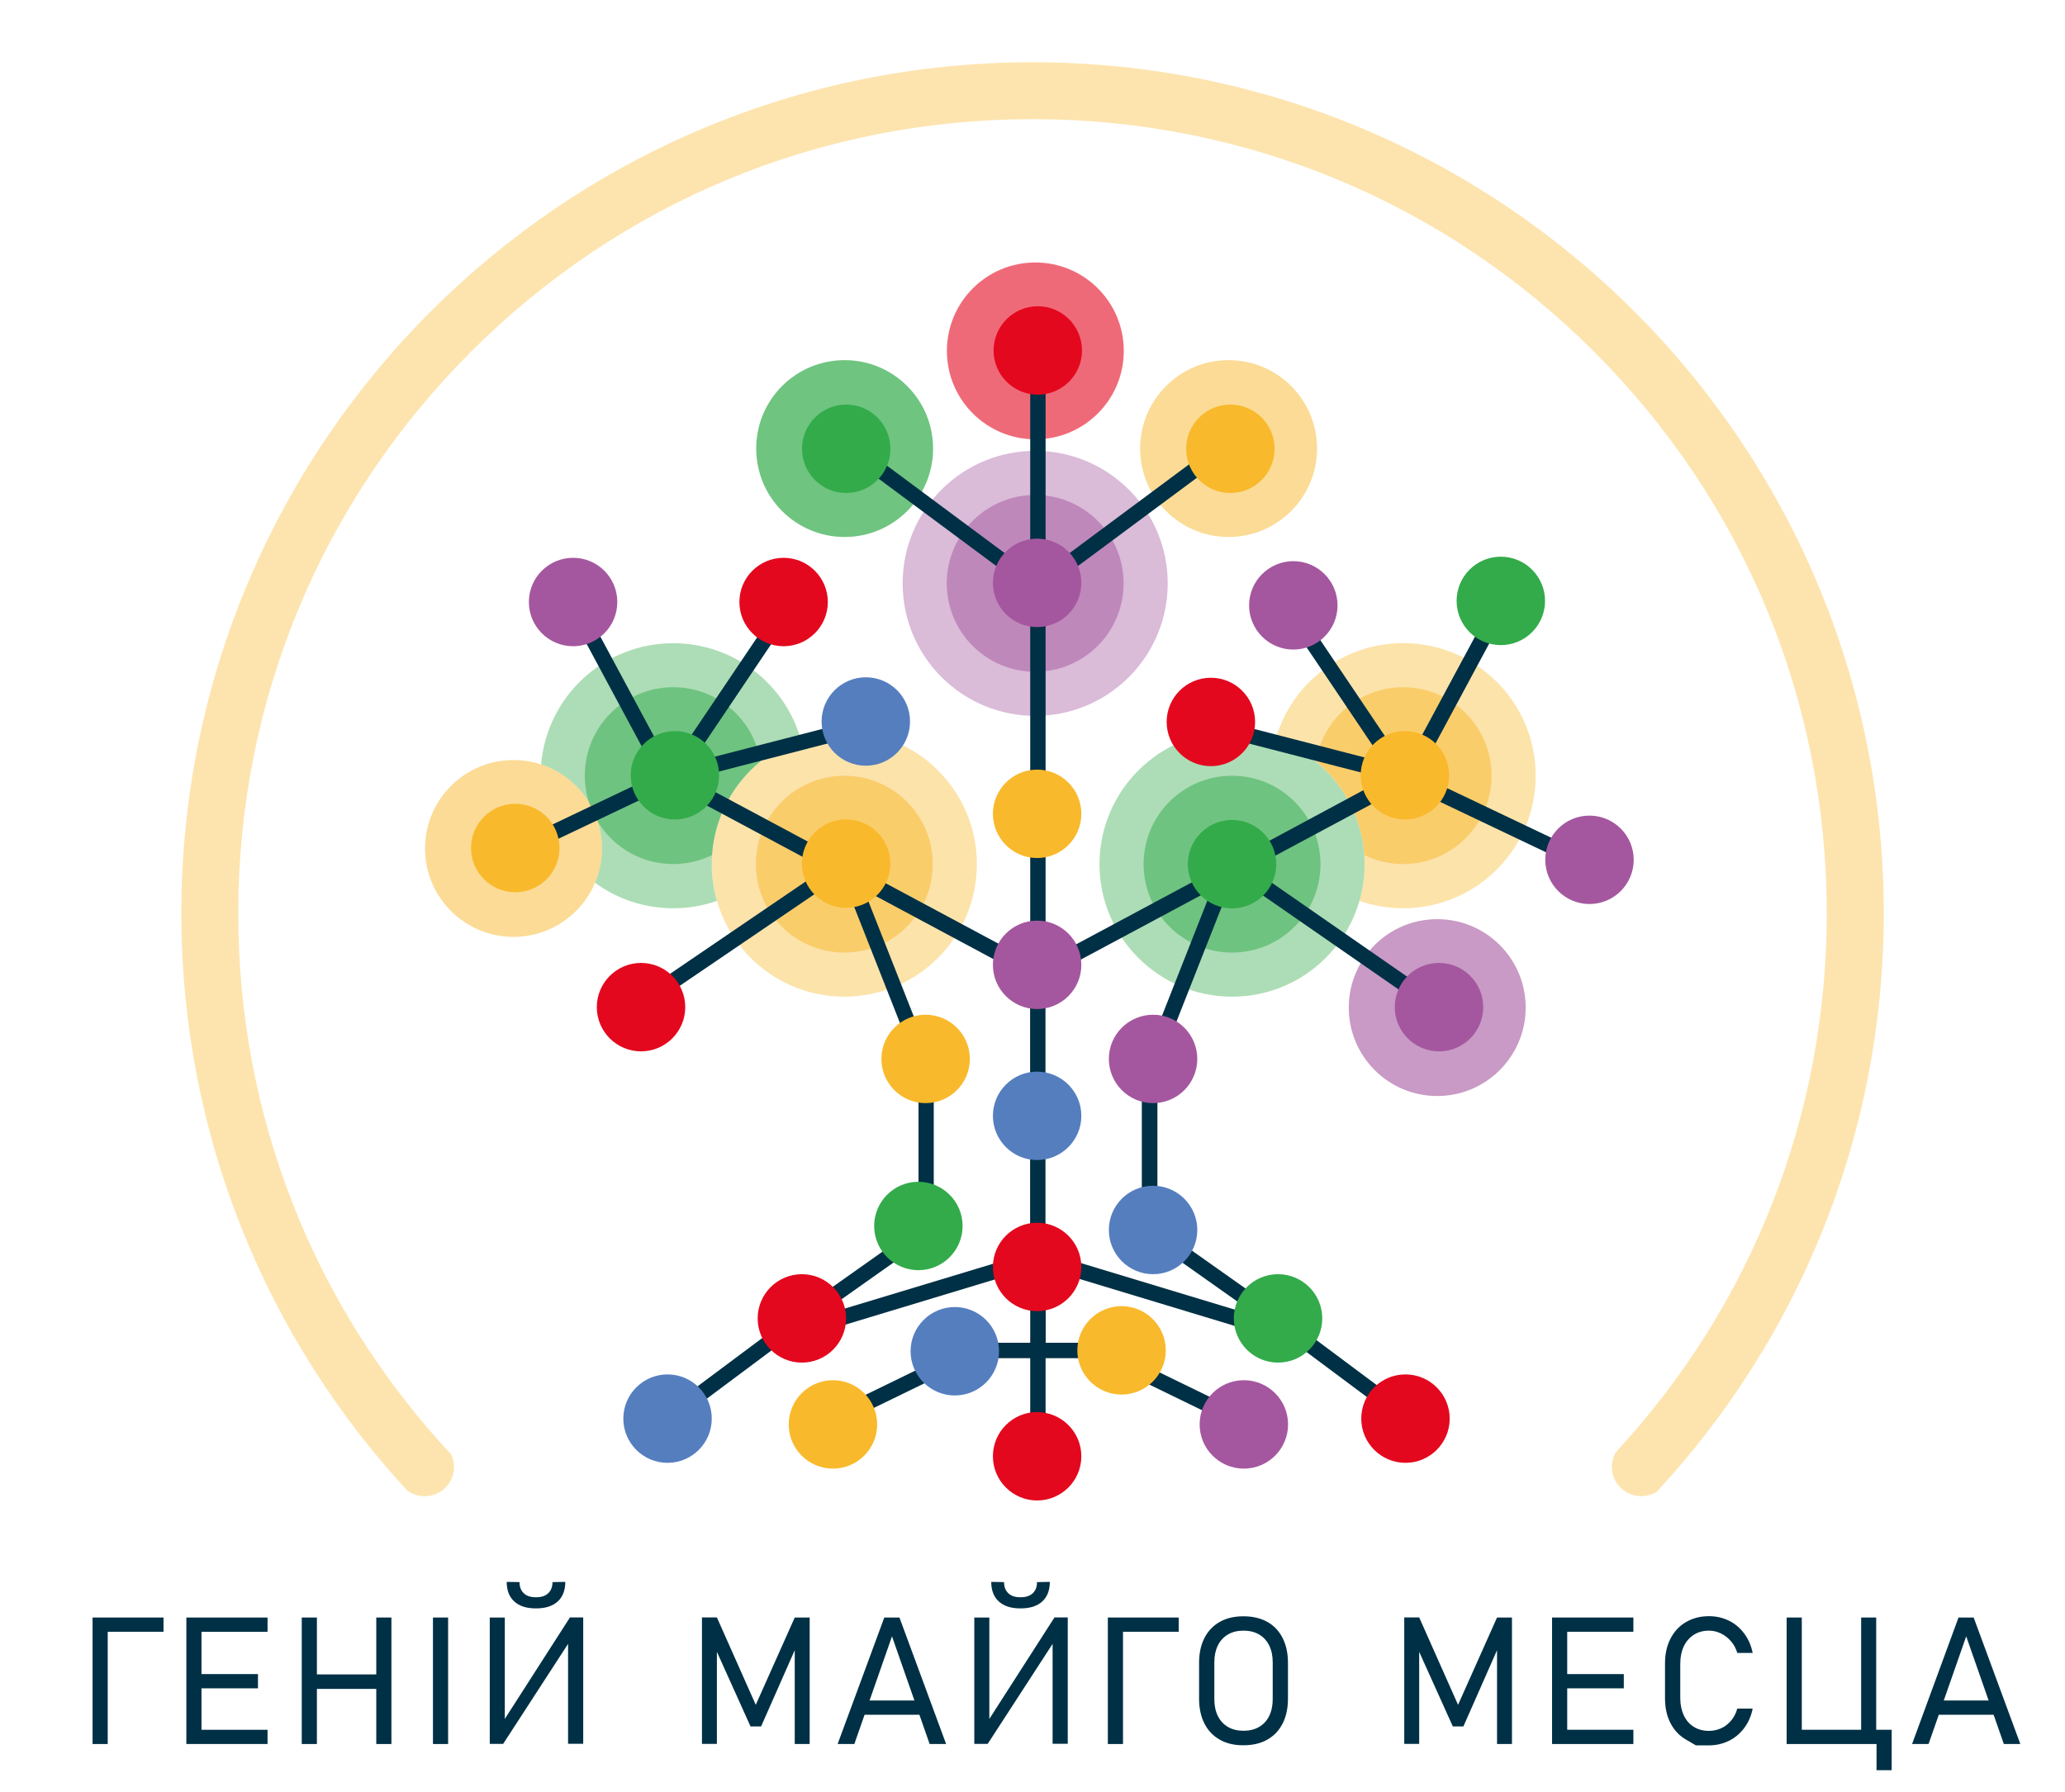 <?xml version="1.0" encoding="UTF-8"?> <!-- Generator: Adobe Illustrator 23.0.1, SVG Export Plug-In . SVG Version: 6.00 Build 0) --> <svg xmlns="http://www.w3.org/2000/svg" xmlns:xlink="http://www.w3.org/1999/xlink" id="_x31_" x="0px" y="0px" viewBox="0 0 185.39 160.94" style="enable-background:new 0 0 185.39 160.94;" xml:space="preserve"> <style type="text/css"> .st0{fill:#003045;} .st1{opacity:0.4;fill-rule:evenodd;clip-rule:evenodd;fill:#F9B92C;} .st2{opacity:0.4;fill-rule:evenodd;clip-rule:evenodd;fill:#33AB4A;} .st3{opacity:0.4;fill-rule:evenodd;clip-rule:evenodd;fill:#A4579E;} .st4{opacity:0.5;fill-rule:evenodd;clip-rule:evenodd;fill:#F9B92C;} .st5{opacity:0.5;fill-rule:evenodd;clip-rule:evenodd;fill:#33AB4A;} .st6{opacity:0.6;fill-rule:evenodd;clip-rule:evenodd;fill:#E4081E;} .st7{opacity:0.6;fill-rule:evenodd;clip-rule:evenodd;fill:#A4579E;} .st8{opacity:0.5;fill-rule:evenodd;clip-rule:evenodd;fill:#A4579E;} .st9{opacity:0.7;fill-rule:evenodd;clip-rule:evenodd;fill:#33AB4A;} .st10{fill-rule:evenodd;clip-rule:evenodd;fill:#003045;} .st11{fill-rule:evenodd;clip-rule:evenodd;fill:#A4579E;} .st12{fill-rule:evenodd;clip-rule:evenodd;fill:#E4081E;} .st13{fill-rule:evenodd;clip-rule:evenodd;fill:#F9B92C;} .st14{fill-rule:evenodd;clip-rule:evenodd;fill:#33AB4A;} .st15{fill-rule:evenodd;clip-rule:evenodd;fill:#557EBF;} .st16{fill-rule:evenodd;clip-rule:evenodd;fill:#FDE4AF;} </style> <g> <g> <path class="st0" d="M8.31,145.25h1.36v11.36H8.31V145.25z M9.09,145.25h5.59v1.28H9.09V145.25z"></path> <path class="st0" d="M16.73,145.25h1.36v11.36h-1.36V145.25z M17.5,145.25h6.52v1.28H17.5V145.25z M17.5,150.33h5.66v1.28H17.5 V150.33z M17.5,155.33h6.52v1.28H17.5V155.33z"></path> <path class="st0" d="M27.09,145.25h1.36v11.36h-1.36V145.25z M27.97,150.36h6.54v1.3h-6.54V150.36z M33.78,145.25h1.36v11.36 h-1.36V145.25z"></path> <path class="st0" d="M40.23,156.61h-1.36v-11.36h1.36V156.61z"></path> <path class="st0" d="M51,156.6v-9.44l0.4-0.16l-6.23,9.6h-1.2v-11.35h1.35v9.53l-0.33,0.09l6.18-9.63h1.19v11.35H51z M50.75,142.05c0,0.76-0.23,1.35-0.68,1.76s-1.09,0.62-1.92,0.62h-0.06c-0.83,0-1.47-0.21-1.92-0.62s-0.68-1-0.68-1.76l1.15,0.02 c0,0.43,0.13,0.76,0.38,1c0.25,0.24,0.61,0.36,1.07,0.36h0.06c0.46,0,0.81-0.12,1.07-0.36c0.25-0.24,0.38-0.57,0.38-1 L50.75,142.05z"></path> <path class="st0" d="M71.35,145.25h1.34v11.36h-1.34v-9.13l0.09,0.5l-3.11,7.05h-0.95l-3.11-6.9l0.09-0.66v9.13h-1.34v-11.36h1.34 l3.49,7.85L71.35,145.25z"></path> <path class="st0" d="M79.39,145.25h1.36l4.19,11.36h-1.48l-3.38-9.67l-3.38,9.67H75.2L79.39,145.25z M77.13,152.7h5.98v1.28h-5.98 V152.7z"></path> <path class="st0" d="M94.5,156.6v-9.44l0.4-0.16l-6.23,9.6h-1.2v-11.35h1.35v9.53l-0.33,0.09l6.18-9.63h1.19v11.35H94.5z M94.25,142.05c0,0.76-0.23,1.35-0.68,1.76s-1.09,0.62-1.92,0.62h-0.06c-0.83,0-1.47-0.21-1.92-0.62s-0.68-1-0.68-1.76l1.15,0.02 c0,0.43,0.13,0.76,0.38,1c0.25,0.24,0.61,0.36,1.07,0.36h0.06c0.46,0,0.81-0.12,1.07-0.36c0.25-0.24,0.38-0.57,0.38-1 L94.25,142.05z"></path> <path class="st0" d="M99.46,145.25h1.36v11.36h-1.36V145.25z M100.23,145.25h5.59v1.28h-5.59V145.25z"></path> <path class="st0" d="M109.51,156.22c-0.6-0.34-1.06-0.82-1.38-1.45s-0.48-1.38-0.48-2.23v-3.22c0-0.86,0.16-1.6,0.48-2.23 s0.78-1.11,1.38-1.45s1.31-0.5,2.13-0.5c0.82,0,1.53,0.17,2.13,0.5s1.06,0.82,1.38,1.45s0.48,1.38,0.48,2.23v3.22 c0,0.86-0.16,1.6-0.48,2.23s-0.78,1.11-1.38,1.45s-1.31,0.5-2.13,0.5C110.82,156.73,110.11,156.56,109.51,156.22z M113.03,155.08 c0.39-0.23,0.7-0.55,0.91-0.98s0.32-0.93,0.32-1.51v-3.33c0-0.58-0.11-1.09-0.32-1.51s-0.51-0.75-0.91-0.98 c-0.39-0.23-0.86-0.34-1.39-0.34c-0.54,0-1,0.11-1.39,0.34c-0.39,0.23-0.7,0.55-0.91,0.98s-0.32,0.93-0.32,1.51v3.33 c0,0.58,0.11,1.09,0.32,1.51s0.51,0.75,0.91,0.98c0.39,0.23,0.86,0.34,1.39,0.34C112.17,155.42,112.64,155.31,113.03,155.08z"></path> <path class="st0" d="M134.4,145.25h1.34v11.36h-1.34v-9.13l0.09,0.5l-3.11,7.05h-0.95l-3.11-6.9l0.09-0.66v9.13h-1.34v-11.36h1.34 l3.49,7.85L134.4,145.25z"></path> <path class="st0" d="M139.34,145.25h1.36v11.36h-1.36V145.25z M140.12,145.25h6.52v1.28h-6.52V145.25z M140.12,150.33h5.66v1.28 h-5.66V150.33z M140.12,155.33h6.52v1.28h-6.52V155.33z"></path> <path class="st0" d="M152.25,156.73c0,0-0.3-0.17-0.89-0.52c-0.6-0.35-1.06-0.84-1.39-1.48s-0.49-1.38-0.49-2.23v-3.12 c0-0.84,0.16-1.59,0.49-2.23s0.79-1.14,1.39-1.49c0.6-0.35,1.29-0.53,2.07-0.53c0.65,0,1.25,0.14,1.8,0.41s1,0.66,1.37,1.16 s0.62,1.08,0.75,1.73h-1.38c-0.12-0.39-0.3-0.74-0.56-1.04s-0.56-0.54-0.91-0.71c-0.35-0.17-0.71-0.25-1.07-0.25 c-0.52,0-0.97,0.12-1.36,0.37c-0.39,0.25-0.69,0.59-0.9,1.03c-0.21,0.44-0.32,0.96-0.32,1.55v3.12c0,0.58,0.11,1.1,0.32,1.54 c0.21,0.45,0.51,0.79,0.9,1.03c0.39,0.24,0.84,0.36,1.36,0.36c0.38,0,0.73-0.08,1.08-0.23s0.64-0.39,0.9-0.69s0.44-0.66,0.56-1.08 h1.38c-0.13,0.66-0.38,1.23-0.75,1.73c-0.37,0.5-0.83,0.89-1.38,1.16s-1.14,0.41-1.79,0.41 C152.64,156.73,152.25,156.73,152.25,156.73z"></path> <path class="st0" d="M160.4,145.25h1.36v11.36h-1.36V145.25z M161.16,155.33h7.91v1.28h-7.91V155.33z M167.09,145.25h1.35v11.36 h-1.35V145.25z M168.47,155.33h1.36v3.63h-1.36V155.33z"></path> <path class="st0" d="M175.83,145.25h1.36l4.19,11.36h-1.48l-3.38-9.67l-3.38,9.67h-1.48L175.83,145.25z M173.57,152.7h5.98v1.28 h-5.98V152.7z"></path> </g> </g> <g> <circle class="st1" cx="75.8" cy="77.6" r="11.9"></circle> <path class="st1" d="M122.05,80.9c1.23,0.43,2.55,0.66,3.92,0.66c6.57,0,11.9-5.33,11.9-11.9c0-6.58-5.33-11.91-11.9-11.91 c-5.43,0-10.01,3.63-11.44,8.6c4.65,1.62,7.98,6.04,7.98,11.24C122.51,78.74,122.35,79.85,122.05,80.9z"></path> <path class="st2" d="M64.36,80.9c-1.23,0.43-2.55,0.66-3.92,0.66c-2.63,0-5.05-0.85-7.02-2.29c0.4-0.95,0.62-1.99,0.62-3.08 c0-3.52-2.29-6.5-5.46-7.54c0.51-6.1,5.63-10.89,11.86-10.89c5.43,0,10.01,3.63,11.44,8.6c-4.65,1.62-7.98,6.04-7.98,11.24 C63.89,78.74,64.06,79.85,64.36,80.9z"></path> <circle class="st2" cx="110.61" cy="77.6" r="11.9"></circle> <ellipse transform="matrix(0.707 -0.707 0.707 0.707 -9.813 81.068)" class="st3" cx="92.95" cy="52.38" rx="11.9" ry="11.9"></ellipse> <path class="st4" d="M83.74,77.6c0,4.38-3.55,7.94-7.94,7.94c-4.38,0-7.94-3.55-7.94-7.94c0-4.38,3.55-7.94,7.94-7.94 C80.18,69.66,83.74,73.21,83.74,77.6z"></path> <path class="st4" d="M122.49,76.79c1.05,0.51,2.23,0.8,3.48,0.8c4.38,0,7.94-3.55,7.94-7.94c0-4.38-3.55-7.94-7.94-7.94 c-3.95,0-7.22,2.88-7.83,6.65C120.61,70.4,122.26,73.4,122.49,76.79z"></path> <path class="st5" d="M63.92,76.79c-1.05,0.51-2.23,0.8-3.48,0.8c-4.38,0-7.94-3.55-7.94-7.94c0-4.38,3.55-7.94,7.94-7.94 c3.95,0,7.22,2.88,7.83,6.65C65.79,70.4,64.15,73.4,63.92,76.79z"></path> <path class="st4" d="M54.04,76.19c0,4.38-3.55,7.94-7.94,7.94c-4.38,0-7.94-3.55-7.94-7.94c0-4.38,3.55-7.94,7.94-7.94 C50.48,68.25,54.04,71.81,54.04,76.19z"></path> <path class="st6" d="M100.89,31.51c0,4.38-3.55,7.94-7.94,7.94c-4.38,0-7.94-3.55-7.94-7.94c0-4.38,3.55-7.94,7.94-7.94 C97.34,23.57,100.89,27.13,100.89,31.51z"></path> <path class="st5" d="M102.67,77.6c0,4.38,3.55,7.94,7.94,7.94s7.94-3.55,7.94-7.94c0-4.38-3.55-7.94-7.94-7.94 S102.67,73.21,102.67,77.6z"></path> <path class="st7" d="M121.09,90.48c0,4.38,3.55,7.94,7.94,7.94c4.38,0,7.94-3.55,7.94-7.94s-3.55-7.94-7.94-7.94 C124.64,82.54,121.09,86.09,121.09,90.48z"></path> <ellipse transform="matrix(0.707 -0.707 0.707 0.707 -9.813 81.068)" class="st8" cx="92.95" cy="52.38" rx="7.94" ry="7.94"></ellipse> <path class="st9" d="M83.77,40.28c0,4.38-3.55,7.94-7.94,7.94c-4.38,0-7.94-3.55-7.94-7.94s3.55-7.94,7.94-7.94 C80.21,32.34,83.77,35.89,83.77,40.28z"></path> <path class="st4" d="M118.24,40.28c0,4.38-3.55,7.94-7.94,7.94c-4.38,0-7.94-3.55-7.94-7.94s3.55-7.94,7.94-7.94 C114.68,32.34,118.24,35.89,118.24,40.28z"></path> <polygon class="st10" points="109.8,41.16 108.97,40.05 93.11,51.83 77.25,40.05 76.42,41.16 92.44,53.05 93.11,52.15 93.78,53.05 "></polygon> <path class="st10" d="M139.9,77.06l0.59-1.25l-13.12-6.25l6.38-11.87l-1.25-0.67l-6.34,11.79l-8.69-12.91l-1.15,0.77l7.94,11.8 l-13.6-3.51l-0.35,1.34l14.02,3.62L111,77.09l-0.16-0.11l-0.21,0.31l-0.36,0.19l-0.46-0.18l-0.21,0.54l-15.73,8.43V34.5h-1.38 v51.77l-15.73-8.43l-0.21-0.54l-0.46,0.18l-0.36-0.19l-0.21-0.31l-0.16,0.11L62,69.94l14.02-3.62l-0.35-1.34l-13.6,3.51l7.94-11.8 l-1.15-0.77l-8.69,12.91l-6.34-11.79L52.6,57.7l6.38,11.87l-13.12,6.25l0.59,1.25l13.69-6.51l13.89,7.44l-13.88,9.45l0.78,1.14 l14.48-9.85l0.27,0.14l6.78,17.21v14.02l-10.94,7.74l-12.06,9l0.83,1.11l11.49-8.57l0.22,0.74l20.49-6.2v6.65H87.3l-10.51,5.12 l0.61,1.24l10.23-4.98h4.86v9.74h1.38v-9.74h4.44l10.23,4.98l0.61-1.24l-10.51-5.12h-4.76v-6.65l20.49,6.2l0.22-0.74l11.49,8.57 l0.83-1.11l-12.06-9l-10.94-7.74V96.08l6.78-17.21l0.27-0.14l15.09,10.46l0.78-1.14l-14.49-10.06l13.89-7.44L139.9,77.06 L139.9,77.06z M73.28,118.28L73.28,118.28l10.55-7.46v-15l-6.28-15.93l14.93,8v24.59L73.28,118.28L73.28,118.28z M102.51,95.81 L102.51,95.81v15l10.55,7.46l-19.2-5.81V87.87l14.93-8L102.51,95.81z"></path> <path class="st11" d="M138.73,77.21c0,2.19,1.78,3.97,3.97,3.97c2.19,0,3.97-1.78,3.97-3.97c0-2.19-1.78-3.97-3.97-3.97 C140.5,73.24,138.73,75.02,138.73,77.21z"></path> <path class="st11" d="M125.22,90.44c0,2.19,1.78,3.97,3.97,3.97c2.19,0,3.97-1.78,3.97-3.97c0-2.19-1.78-3.97-3.97-3.97 C126.99,86.47,125.22,88.24,125.22,90.44z"></path> <path class="st11" d="M107.7,127.91c0,2.19,1.78,3.97,3.97,3.97c2.19,0,3.97-1.78,3.97-3.97c0-2.19-1.78-3.97-3.97-3.97 C109.47,123.94,107.7,125.72,107.7,127.91z"></path> <path class="st12" d="M97.14,31.47c0,2.19-1.78,3.97-3.97,3.97c-2.19,0-3.97-1.78-3.97-3.97c0-2.19,1.78-3.97,3.97-3.97 C95.36,27.5,97.14,29.28,97.14,31.47z"></path> <path class="st12" d="M97.08,130.77c0,2.19-1.78,3.97-3.97,3.97c-2.19,0-3.97-1.78-3.97-3.97c0-2.19,1.78-3.97,3.97-3.97 C95.3,126.81,97.08,128.58,97.08,130.77z"></path> <path class="st12" d="M97.08,113.77c0,2.19-1.78,3.97-3.97,3.97c-2.19,0-3.97-1.78-3.97-3.97c0-2.19,1.78-3.97,3.97-3.97 C95.3,109.8,97.08,111.58,97.08,113.77z"></path> <path class="st12" d="M74.32,54.06c0,2.19-1.78,3.97-3.97,3.97c-2.19,0-3.97-1.78-3.97-3.97c0-2.19,1.78-3.97,3.97-3.97 C72.54,50.09,74.32,51.87,74.32,54.06z"></path> <path class="st12" d="M61.52,90.44c0,2.19-1.78,3.97-3.97,3.97c-2.19,0-3.97-1.78-3.97-3.97c0-2.19,1.78-3.97,3.97-3.97 C59.74,86.47,61.52,88.24,61.52,90.44z"></path> <path class="st12" d="M75.96,118.39c0,2.19-1.78,3.97-3.97,3.97c-2.19,0-3.97-1.78-3.97-3.97c0-2.19,1.78-3.97,3.97-3.97 C74.18,114.42,75.96,116.2,75.96,118.39z"></path> <path class="st12" d="M104.74,64.83c0,2.19,1.78,3.97,3.97,3.97c2.19,0,3.97-1.78,3.97-3.97c0-2.19-1.78-3.97-3.97-3.97 C106.51,60.86,104.74,62.64,104.74,64.83z"></path> <path class="st12" d="M122.21,127.39c0,2.19,1.78,3.97,3.97,3.97c2.19,0,3.97-1.78,3.97-3.97c0-2.19-1.78-3.97-3.97-3.97 C123.98,123.42,122.21,125.19,122.21,127.39z"></path> <path class="st13" d="M97.08,73.08c0,2.19-1.78,3.97-3.97,3.97c-2.19,0-3.97-1.78-3.97-3.97c0-2.19,1.78-3.97,3.97-3.97 C95.3,69.11,97.08,70.89,97.08,73.08z"></path> <path class="st13" d="M50.23,76.15c0,2.19-1.78,3.97-3.97,3.97c-2.19,0-3.97-1.78-3.97-3.97c0-2.19,1.78-3.97,3.97-3.97 C48.45,72.18,50.23,73.95,50.23,76.15z"></path> <circle class="st13" cx="75.96" cy="77.55" r="3.97"></circle> <path class="st13" d="M87.07,95.09c0,2.19-1.78,3.97-3.97,3.97c-2.19,0-3.97-1.78-3.97-3.97c0-2.19,1.78-3.97,3.97-3.97 C85.3,91.13,87.07,92.9,87.07,95.09z"></path> <path class="st13" d="M78.75,127.91c0,2.19-1.78,3.97-3.97,3.97c-2.19,0-3.97-1.78-3.97-3.97c0-2.19,1.78-3.97,3.97-3.97 C76.97,123.94,78.75,125.72,78.75,127.91z"></path> <path class="st13" d="M122.16,69.62c0,2.19,1.78,3.97,3.97,3.97c2.19,0,3.97-1.78,3.97-3.97c0-2.19-1.78-3.97-3.97-3.97 C123.94,65.65,122.16,67.43,122.16,69.62z"></path> <path class="st13" d="M96.72,121.26c0,2.19,1.78,3.97,3.97,3.97c2.19,0,3.97-1.78,3.97-3.97c0-2.19-1.78-3.97-3.97-3.97 C98.5,117.29,96.72,119.07,96.72,121.26z"></path> <path class="st14" d="M79.94,40.3c0,2.19-1.78,3.97-3.97,3.97c-2.19,0-3.97-1.78-3.97-3.97c0-2.19,1.78-3.97,3.97-3.97 C78.16,36.33,79.94,38.11,79.94,40.3z"></path> <path class="st13" d="M106.49,40.3c0,2.19,1.78,3.97,3.97,3.97c2.19,0,3.97-1.78,3.97-3.97c0-2.19-1.78-3.97-3.97-3.97 C108.27,36.33,106.49,38.11,106.49,40.3z"></path> <path class="st14" d="M64.56,69.62c0,2.19-1.78,3.97-3.97,3.97c-2.19,0-3.97-1.78-3.97-3.97c0-2.19,1.78-3.97,3.97-3.97 C62.79,65.65,64.56,67.43,64.56,69.62z"></path> <path class="st14" d="M86.42,110.09c0,2.19-1.78,3.97-3.97,3.97c-2.19,0-3.97-1.78-3.97-3.97c0-2.19,1.78-3.97,3.97-3.97 C84.64,106.13,86.42,107.9,86.42,110.09z"></path> <path class="st14" d="M130.77,53.96c0,2.19,1.78,3.97,3.97,3.97c2.19,0,3.97-1.78,3.97-3.97c0-2.19-1.78-3.97-3.97-3.97 C132.55,49.99,130.77,51.76,130.77,53.96z"></path> <path class="st14" d="M106.64,77.6c0,2.19,1.78,3.97,3.97,3.97c2.19,0,3.97-1.78,3.97-3.97c0-2.19-1.78-3.97-3.97-3.97 C108.42,73.63,106.64,75.41,106.64,77.6z"></path> <path class="st14" d="M110.77,118.39c0,2.19,1.78,3.97,3.97,3.97c2.19,0,3.97-1.78,3.97-3.97c0-2.19-1.78-3.97-3.97-3.97 C112.54,114.42,110.77,116.2,110.77,118.39z"></path> <path class="st15" d="M97.08,100.2c0,2.19-1.78,3.97-3.97,3.97c-2.19,0-3.97-1.78-3.97-3.97c0-2.19,1.78-3.97,3.97-3.97 C95.3,96.24,97.08,98.01,97.08,100.2z"></path> <path class="st15" d="M81.7,64.79c0,2.19-1.78,3.97-3.97,3.97c-2.19,0-3.97-1.78-3.97-3.97c0-2.19,1.78-3.97,3.97-3.97 C79.93,60.82,81.7,62.6,81.7,64.79z"></path> <path class="st15" d="M63.9,127.39c0,2.19-1.78,3.97-3.97,3.97c-2.19,0-3.97-1.78-3.97-3.97c0-2.19,1.78-3.97,3.97-3.97 C62.12,123.42,63.9,125.19,63.9,127.39z"></path> <path class="st15" d="M89.69,121.34c0,2.19-1.78,3.97-3.97,3.97c-2.19,0-3.97-1.78-3.97-3.97c0-2.19,1.78-3.97,3.97-3.97 C87.91,117.37,89.69,119.14,89.69,121.34z"></path> <path class="st15" d="M99.55,110.45c0,2.19,1.78,3.97,3.97,3.97c2.19,0,3.97-1.78,3.97-3.97c0-2.19-1.78-3.97-3.97-3.97 C101.32,106.48,99.55,108.26,99.55,110.45z"></path> <path class="st11" d="M97.08,52.34c0,2.19-1.78,3.97-3.97,3.97c-2.19,0-3.97-1.78-3.97-3.97c0-2.19,1.78-3.97,3.97-3.97 C95.3,48.37,97.08,50.14,97.08,52.34z"></path> <circle class="st11" cx="93.11" cy="86.64" r="3.97"></circle> <path class="st11" d="M55.42,54.06c0,2.19-1.78,3.97-3.97,3.97c-2.19,0-3.97-1.78-3.97-3.97c0-2.19,1.78-3.97,3.97-3.97 C53.65,50.09,55.42,51.87,55.42,54.06z"></path> <path class="st11" d="M112.14,54.36c0,2.19,1.78,3.97,3.97,3.97c2.19,0,3.97-1.78,3.97-3.97c0-2.19-1.78-3.97-3.97-3.97 C113.92,50.4,112.14,52.17,112.14,54.36z"></path> <path class="st11" d="M99.55,95.09c0,2.19,1.78,3.97,3.97,3.97c2.19,0,3.97-1.78,3.97-3.97c0-2.19-1.78-3.97-3.97-3.97 C101.32,91.13,99.55,92.9,99.55,95.09z"></path> <path class="st16" d="M148.71,133.99c12.66-13.64,20.41-31.9,20.41-51.98c0-42.2-34.21-76.42-76.42-76.42 c-42.2,0-76.42,34.21-76.42,76.42c0,20.01,7.7,38.23,20.29,51.85c0.31,0.23,0.68,0.38,1.09,0.46c1.44,0.25,2.81-0.7,3.06-2.13 c0.1-0.57,0.01-1.12-0.23-1.6c-12.34-13.24-19.1-30.38-19.1-48.57c0-19.05,7.42-36.95,20.88-50.42 C55.74,18.12,73.65,10.7,92.7,10.7c19.05,0,36.95,7.42,50.42,20.89C156.59,45.06,164,62.96,164,82.01 c0,18.09-6.69,35.15-18.91,48.36c-0.32,0.52-0.46,1.16-0.34,1.81c0.25,1.43,1.62,2.39,3.06,2.13 C148.14,134.26,148.44,134.15,148.71,133.99z"></path> </g> </svg> 